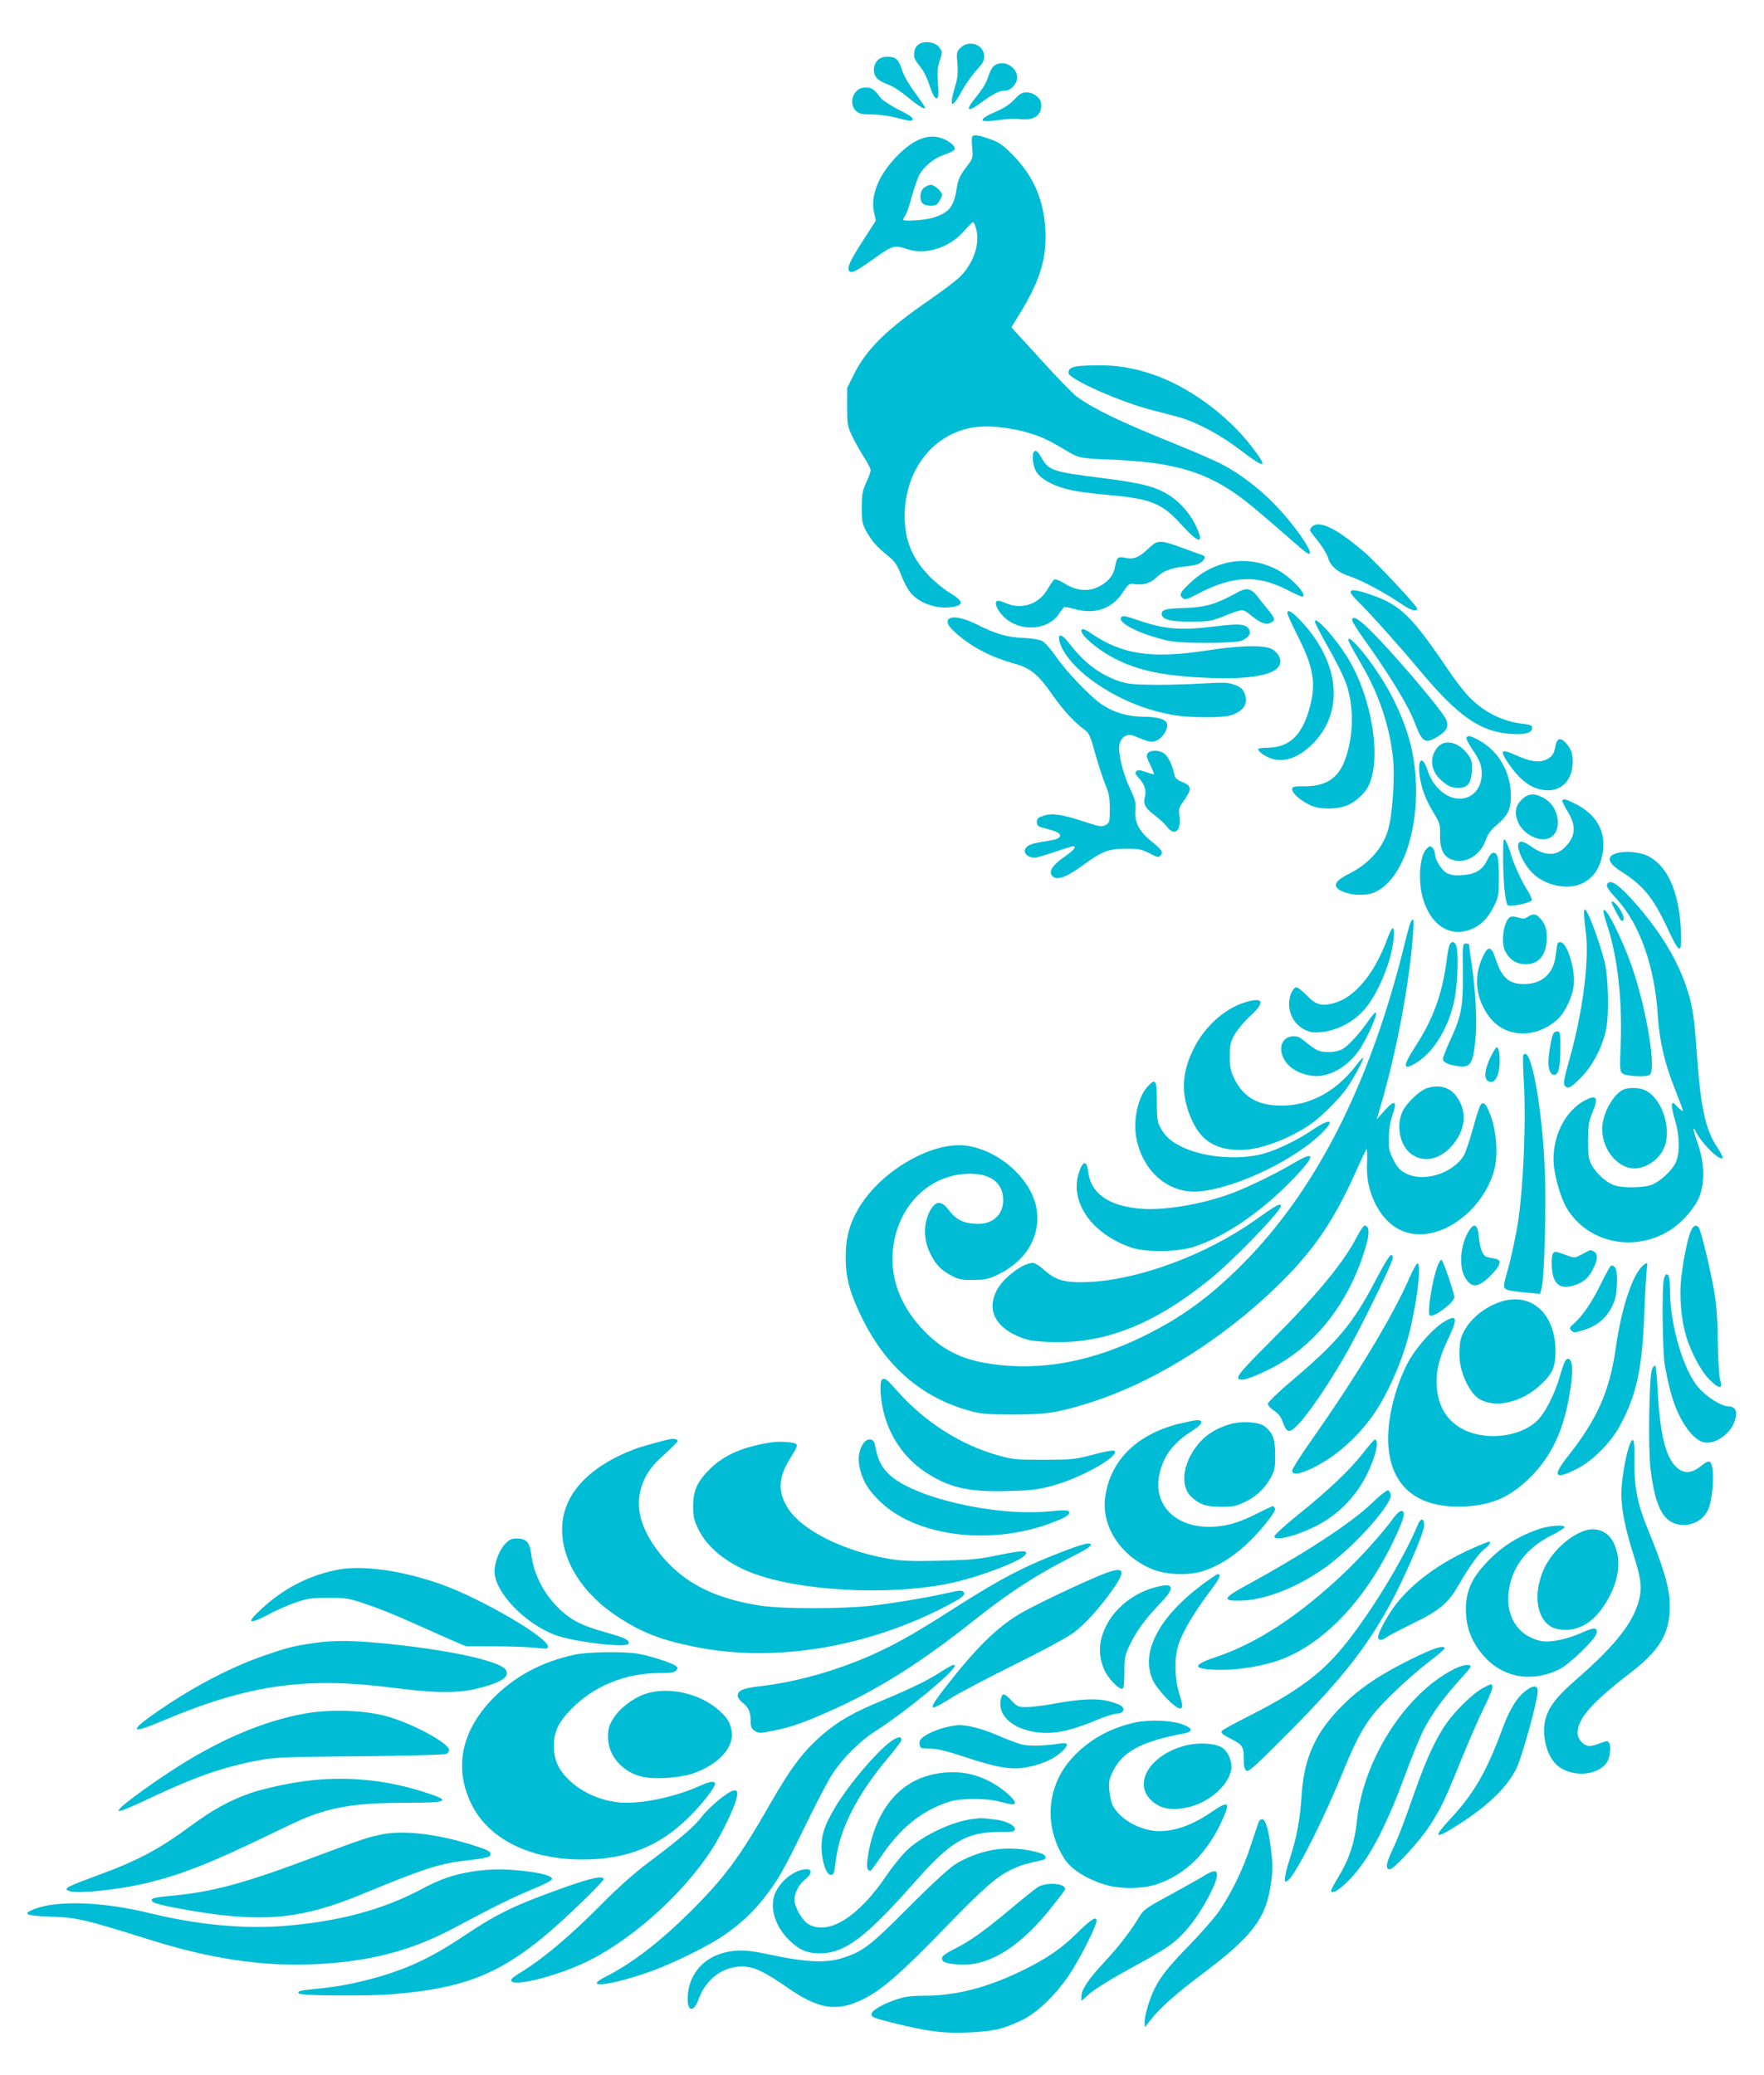 <?xml version="1.0" standalone="no"?>
<!DOCTYPE svg PUBLIC "-//W3C//DTD SVG 20010904//EN"
 "http://www.w3.org/TR/2001/REC-SVG-20010904/DTD/svg10.dtd">
<svg version="1.0" xmlns="http://www.w3.org/2000/svg"
 width="1088pt" height="1280pt" viewBox="0 0 1088 1280"
 preserveAspectRatio="xMidYMid meet">
<g transform="translate(0,1280) scale(0.1,-0.1)"
fill="#00bcd4" stroke="none">
<path d="M5662 12523 c-20 -17 -26 -37 -23 -75 0 -9 16 -35 35 -57 19 -22 44
-71 56 -108 25 -75 37 -96 52 -87 6 4 8 38 3 90 -5 67 -3 96 11 140 17 54 17
56 -3 82 -26 35 -98 43 -131 15z"/>
<path d="M5924 12505 c-24 -24 -25 -30 -19 -98 5 -57 2 -87 -15 -142 -38 -130
-20 -141 42 -27 23 42 64 100 90 128 38 41 48 58 48 86 0 73 -92 106 -146 53z"/>
<path d="M5412 12427 c-30 -32 -29 -87 1 -114 12 -11 44 -28 70 -37 27 -10 76
-42 110 -71 64 -53 105 -80 113 -72 3 2 -25 44 -61 93 -38 51 -72 110 -80 138
-21 68 -39 86 -90 86 -30 0 -47 -6 -63 -23z"/>
<path d="M6132 12395 c-12 -9 -28 -38 -37 -68 -10 -35 -34 -75 -71 -121 -72
-86 -62 -105 23 -42 74 54 115 76 143 76 32 0 58 17 75 49 38 75 -62 155 -133
106z"/>
<path d="M5280 12235 c-31 -33 -32 -87 -2 -118 19 -18 34 -22 105 -23 46 -1
115 -11 156 -23 41 -11 78 -18 83 -15 19 12 3 27 -81 68 -49 25 -98 58 -110
73 -39 53 -54 63 -91 63 -26 0 -43 -7 -60 -25z"/>
<path d="M6256 12186 c-26 -28 -65 -54 -106 -71 -122 -53 -120 -74 5 -56 49 8
109 10 140 6 86 -10 136 28 126 100 -4 33 -48 65 -88 65 -30 0 -43 -8 -77 -44z"/>
<path d="M6003 11963 c-10 -3 -11 -23 -7 -71 6 -65 5 -68 -28 -112 -49 -64
-58 -83 -69 -152 -17 -106 -48 -142 -148 -172 -51 -15 -181 -23 -181 -11 0 3
7 16 15 28 8 12 25 63 38 112 14 50 34 109 45 132 29 56 95 110 160 130 30 10
57 24 60 32 8 20 -40 58 -91 72 -87 23 -176 -18 -281 -131 -100 -109 -146
-228 -126 -327 l12 -54 -76 -118 c-85 -132 -105 -176 -87 -194 15 -15 46 2
166 88 98 70 114 74 189 49 116 -40 263 8 354 113 25 29 49 53 54 53 4 0 12
-19 19 -42 24 -89 -14 -206 -94 -289 -23 -25 -108 -89 -187 -144 -272 -187
-395 -307 -473 -464 l-42 -84 0 -116 c0 -109 2 -120 31 -181 17 -36 50 -94 72
-129 23 -35 42 -72 42 -81 0 -10 -12 -44 -27 -76 -24 -51 -27 -72 -28 -154 0
-84 3 -101 27 -145 32 -59 65 -98 135 -154 42 -34 56 -54 78 -111 14 -38 39
-86 54 -107 53 -73 169 -114 271 -96 66 12 61 36 -20 85 -36 21 -94 69 -130
106 -104 108 -150 220 -150 368 0 277 165 497 408 545 115 22 297 -2 437 -59
28 -11 88 -43 134 -71 96 -58 96 -58 291 -66 357 -14 552 -65 748 -195 75 -49
147 -109 428 -354 136 -118 -9 117 -176 285 -92 93 -209 181 -315 236 -44 23
-174 79 -290 126 -336 136 -493 211 -603 290 -23 17 -124 120 -223 230 l-181
198 51 83 c125 204 166 337 159 510 -9 192 -72 339 -203 472 -53 54 -83 76
-125 91 -68 25 -101 32 -117 26z"/>
<path d="M5699 11642 c-25 -21 -30 -71 -9 -96 13 -16 67 -21 86 -8 13 9 34 46
34 62 0 18 -48 60 -68 60 -11 0 -30 -8 -43 -18z"/>
<path d="M6665 10543 c-55 -5 -75 -16 -75 -44 0 -35 302 -171 495 -223 55 -14
134 -35 175 -46 118 -32 262 -108 394 -209 153 -117 170 -111 67 23 -152 199
-395 375 -618 449 -148 49 -271 62 -438 50z"/>
<path d="M6377 10013 c-14 -14 -6 -89 13 -120 33 -55 122 -99 249 -123 29 -5
126 -17 215 -25 250 -23 315 -50 441 -190 101 -110 133 -112 84 -5 -31 70 -91
142 -151 184 -93 63 -166 83 -427 117 -310 39 -331 46 -377 125 -26 43 -34 50
-47 37z"/>
<path d="M8110 9562 c-15 -5 -30 -21 -30 -33 0 -3 22 -34 50 -68 27 -34 55
-80 61 -102 16 -53 63 -92 142 -117 67 -22 218 -103 319 -173 54 -36 88 -45
88 -21 0 14 -251 282 -320 342 -153 132 -258 191 -310 172z"/>
<path d="M7130 9453 c-8 -3 -33 -23 -55 -44 -52 -49 -85 -61 -136 -50 -45 10
-51 4 -63 -61 -9 -49 -45 -91 -102 -118 -64 -31 -135 -24 -205 19 -29 18 -57
30 -64 27 -7 -2 -26 -29 -43 -59 -54 -95 -163 -131 -261 -86 -29 12 -48 16
-54 10 -16 -16 12 -68 54 -105 97 -83 256 -73 325 20 15 22 31 43 35 47 3 5
32 1 64 -9 126 -36 232 -1 299 100 38 57 40 58 78 53 53 -7 95 7 132 42 41 40
86 57 171 66 39 4 79 12 90 18 34 17 45 44 23 52 -7 2 -62 22 -122 44 -106 40
-134 45 -166 34z"/>
<path d="M7553 9325 c-81 -22 -152 -62 -215 -123 -61 -58 -67 -72 -42 -92 13
-11 27 -7 92 27 213 113 368 120 554 23 43 -22 82 -40 88 -40 44 0 -63 117
-149 164 -103 55 -220 70 -328 41z"/>
<path d="M7630 9145 c-130 -73 -201 -93 -340 -96 -94 -2 -125 -10 -125 -34 0
-36 49 -50 180 -49 107 0 128 3 190 28 138 54 126 54 185 7 59 -47 89 -57 119
-41 29 15 27 23 -21 83 -24 29 -54 67 -68 85 -35 44 -65 48 -120 17z"/>
<path d="M8330 9147 c0 -7 23 -35 51 -62 69 -68 253 -273 378 -423 236 -282
373 -377 561 -389 86 -6 130 7 130 36 0 16 -9 21 -57 26 -128 16 -239 71 -334
168 -27 28 -86 104 -131 171 -219 324 -291 395 -471 457 -89 31 -127 36 -127
16z"/>
<path d="M7940 9018 c0 -7 29 -71 65 -143 95 -188 112 -285 76 -428 -46 -179
-125 -257 -260 -259 -34 0 -61 -4 -61 -9 0 -19 64 -58 104 -64 75 -12 145 16
221 86 208 195 184 507 -59 766 -56 60 -86 78 -86 51z"/>
<path d="M6917 8994 c-33 -33 116 -108 288 -146 89 -19 421 -18 459 2 40 20
54 45 40 68 -21 33 -58 37 -202 19 -218 -27 -315 -20 -482 37 -79 27 -93 30
-103 20z"/>
<path d="M5846 8974 c-7 -19 10 -45 60 -88 97 -83 213 -142 356 -181 93 -26
143 -67 225 -185 68 -99 142 -179 207 -225 23 -17 33 -39 60 -140 19 -66 46
-151 62 -190 24 -58 29 -84 29 -155 0 -80 -1 -85 -26 -99 -24 -13 -34 -11
-135 22 -135 44 -196 53 -249 35 -32 -11 -40 -18 -40 -38 0 -18 7 -27 25 -32
14 -4 45 -13 70 -20 59 -17 66 -43 13 -57 -21 -5 -60 -12 -88 -16 -27 -4 -60
-13 -72 -21 -44 -28 -19 -74 39 -74 13 0 68 16 123 35 55 19 106 35 113 35 26
0 5 -25 -54 -66 -68 -47 -95 -85 -78 -111 25 -40 85 -20 205 68 106 78 149 94
254 94 79 0 96 -4 144 -28 46 -25 56 -27 68 -15 20 20 9 37 -57 90 -75 60
-104 119 -97 191 4 45 0 62 -33 132 -44 93 -75 220 -66 270 10 50 47 73 90 56
101 -42 109 -43 143 -27 36 17 66 66 61 99 -4 30 -55 46 -150 46 -94 1 -176
26 -250 74 -73 49 -220 202 -287 300 -30 43 -67 85 -83 93 -18 9 -65 17 -116
19 -99 3 -173 25 -293 86 -86 43 -161 53 -173 23z"/>
<path d="M8340 8974 c0 -8 33 -61 73 -117 154 -214 276 -415 313 -515 47 -124
65 -134 147 -82 54 34 66 64 43 108 -37 71 -368 456 -487 566 -61 56 -89 69
-89 40z"/>
<path d="M8110 8966 c0 -8 38 -82 84 -163 47 -81 97 -183 111 -226 46 -139 44
-310 -6 -455 -41 -120 -117 -172 -251 -172 -70 0 -78 -2 -78 -19 0 -30 78 -90
139 -108 61 -17 148 -13 204 11 46 19 105 72 126 115 84 166 25 543 -124 789
-72 120 -205 268 -205 228z"/>
<path d="M6670 8908 c1 -29 90 -106 181 -157 144 -80 295 -116 554 -130 349
-20 528 26 486 126 -6 16 -26 38 -44 48 -47 28 -198 25 -422 -10 -324 -49
-505 -21 -692 106 -45 31 -63 36 -63 17z"/>
<path d="M6534 8848 c16 -78 111 -187 241 -273 145 -96 298 -157 465 -186 103
-17 304 -18 355 0 78 26 106 74 81 135 -11 26 -25 38 -60 51 -42 16 -64 17
-199 9 -84 -5 -219 -9 -302 -8 -127 1 -160 5 -215 23 -117 41 -212 112 -300
226 -49 64 -76 73 -66 23z"/>
<path d="M8326 8828 c9 -18 41 -75 71 -126 106 -180 172 -375 194 -570 14
-126 -2 -360 -31 -456 -35 -112 -120 -206 -240 -266 -94 -47 -105 -80 -37
-110 50 -23 143 -26 191 -6 154 64 260 321 260 626 -1 203 -41 368 -139 565
-55 111 -145 245 -221 329 -49 55 -72 61 -48 14z"/>
<path d="M9045 8250 c-4 -6 15 -42 41 -80 36 -53 48 -81 52 -118 16 -176 -157
-242 -276 -106 -23 25 -46 67 -56 99 -30 94 -61 82 -51 -20 9 -79 35 -153 87
-238 39 -65 41 -73 40 -138 -3 -108 36 -159 123 -159 67 0 135 56 160 131 12
35 30 59 66 90 74 62 92 104 87 203 -8 141 -85 263 -206 325 -46 24 -58 26
-67 11z"/>
<path d="M9595 8203 c-10 -55 -23 -73 -62 -90 -46 -19 -98 -10 -186 30 -92 41
-100 29 -38 -60 59 -83 114 -130 178 -149 120 -36 213 36 213 166 0 54 -10 81
-43 118 -31 34 -54 29 -62 -15z"/>
<path d="M8866 8190 c-50 -60 -43 -140 17 -197 42 -40 69 -53 110 -53 58 0 80
27 85 101 3 55 0 69 -20 99 -56 82 -145 105 -192 50z"/>
<path d="M7079 8154 c-10 -13 -8 -24 15 -71 15 -30 25 -57 24 -59 -2 -2 -25 5
-51 14 -36 13 -49 14 -59 4 -9 -9 -6 -18 14 -39 37 -39 50 -78 40 -117 -13
-45 0 -69 60 -115 29 -22 64 -54 76 -71 46 -61 88 -26 77 63 -6 46 -3 56 19
87 59 81 59 103 -4 127 -29 12 -42 23 -46 42 -12 59 -37 112 -61 131 -31 24
-85 26 -104 4z"/>
<path d="M9384 7866 c-38 -38 -45 -82 -20 -139 27 -64 111 -114 173 -102 101
19 93 189 -11 250 -61 35 -100 33 -142 -9z"/>
<path d="M9636 7862 c-2 -4 11 -31 29 -61 59 -93 55 -160 -14 -228 -56 -56
-126 -53 -211 8 -73 53 -98 25 -57 -65 51 -111 138 -173 259 -184 110 -10 201
52 232 159 46 152 -10 276 -156 350 -60 30 -74 34 -82 21z"/>
<path d="M9271 7505 c0 -138 13 -273 28 -288 13 -13 142 13 148 30 3 7 -9 34
-26 61 -39 61 -85 162 -105 233 -9 31 -23 64 -31 75 -13 17 -14 4 -14 -111z"/>
<path d="M8797 7563 c-43 -49 -52 -206 -18 -314 51 -163 171 -234 299 -179 61
26 105 73 141 150 23 48 26 68 26 160 0 58 -3 117 -8 133 -11 41 -40 35 -62
-14 -29 -63 -74 -92 -153 -97 -50 -4 -74 0 -99 13 -33 18 -73 84 -73 121 0 19
-17 44 -30 44 -4 0 -14 -8 -23 -17z"/>
<path d="M9987 7541 c-83 -17 -78 -60 13 -117 139 -89 198 -162 291 -363 70
-151 84 -149 76 7 -12 237 -85 396 -207 454 -44 21 -123 29 -173 19z"/>
<path d="M9917 7353 c-15 -15 -4 -35 56 -100 141 -154 234 -419 252 -718 9
-150 44 -302 105 -451 27 -69 50 -130 50 -135 0 -6 -14 4 -32 22 -28 30 -32
32 -36 15 -2 -10 6 -53 19 -95 31 -102 31 -210 2 -267 -26 -49 -89 -107 -140
-130 -48 -21 -183 -24 -237 -5 -49 17 -111 73 -139 125 -19 35 -22 57 -22 151
1 97 4 118 28 177 37 88 25 108 -45 72 -127 -66 -207 -229 -195 -396 7 -81 44
-209 79 -268 130 -218 419 -279 642 -136 73 47 150 136 177 204 35 89 32 210
-9 326 -32 91 -36 122 -9 69 38 -72 147 -178 161 -155 3 5 -11 33 -31 63 -75
111 -104 246 -128 591 -16 227 -28 299 -70 418 -61 169 -157 325 -310 500 -93
106 -146 145 -168 123z"/>
<path d="M9940 7235 c0 -12 55 -115 61 -115 20 0 18 25 -5 64 -21 36 -56 68
-56 51z"/>
<path d="M9770 7165 c0 -13 5 -70 12 -125 20 -177 -22 -493 -103 -778 -32
-113 -38 -147 -28 -158 19 -24 35 -16 98 47 73 73 134 189 157 299 20 94 14
334 -11 425 -40 148 -104 315 -120 315 -3 0 -5 -11 -5 -25z"/>
<path d="M9890 7178 c0 -10 11 -50 24 -90 62 -186 93 -456 82 -729 -6 -147 -5
-168 10 -180 22 -18 149 -25 169 -9 41 34 -16 387 -104 651 -62 184 -180 417
-181 357z"/>
<path d="M9422 7144 c-18 -12 -29 -13 -56 -4 -18 6 -40 8 -48 5 -42 -16 -64
-155 -34 -213 26 -49 62 -75 113 -79 89 -8 143 53 143 162 0 59 -9 85 -43 123
-24 26 -44 28 -75 6z"/>
<path d="M8701 7112 c-5 -10 -19 -59 -31 -108 -212 -875 -546 -1540 -1010
-2005 -198 -198 -370 -324 -601 -438 -298 -148 -589 -209 -872 -183 -218 20
-352 77 -477 202 -163 163 -231 355 -197 554 44 252 236 426 471 426 123 0
195 -52 203 -147 8 -96 -56 -164 -156 -162 -88 1 -134 24 -185 92 -31 41 -63
48 -88 20 -58 -67 -70 -189 -26 -283 34 -74 66 -110 130 -145 47 -26 63 -30
138 -30 72 0 94 5 145 28 176 82 268 226 251 392 -19 184 -216 372 -427 407
-211 34 -533 -150 -672 -383 -58 -98 -81 -185 -81 -304 0 -126 25 -220 99
-371 147 -302 370 -495 665 -576 75 -20 108 -23 270 -23 195 0 260 9 434 61
419 125 871 407 1231 768 198 199 317 377 450 674 31 70 60 130 63 134 4 4 5
-30 4 -76 -5 -100 9 -172 47 -253 70 -147 188 -215 331 -192 184 29 367 212
410 410 19 84 9 219 -23 308 -27 78 -44 98 -64 78 -6 -7 -28 -73 -48 -147 -20
-74 -46 -149 -56 -167 -70 -113 -250 -168 -360 -110 -34 18 -51 36 -74 82 -27
52 -30 68 -29 139 1 54 9 101 23 140 31 87 13 96 -49 26 l-49 -55 25 85 c98
334 177 753 199 1058 7 92 4 108 -14 74z"/>
<path d="M8584 7069 c-6 -8 -19 -36 -29 -64 -76 -208 -196 -354 -322 -391 -80
-23 -118 -13 -174 47 -26 27 -54 49 -63 49 -10 0 -23 -15 -32 -35 -34 -83 -1
-181 77 -223 38 -20 53 -23 109 -18 92 8 193 59 259 132 65 70 133 209 167
337 25 98 30 195 8 166z"/>
<path d="M8941 6973 c-5 -10 -14 -58 -20 -108 -26 -197 -83 -353 -189 -516
-84 -130 -82 -158 9 -101 105 67 195 217 229 382 22 104 27 308 10 341 -13 24
-26 24 -39 2z"/>
<path d="M9606 6978 c-2 -7 -7 -37 -10 -66 -12 -116 -83 -182 -196 -182 -93 0
-137 39 -175 154 -27 83 -47 86 -82 9 -56 -122 -40 -257 44 -367 97 -127 281
-135 416 -17 50 44 97 144 104 218 9 94 -40 254 -80 261 -9 2 -19 -2 -21 -10z"/>
<path d="M9023 6798 c2 -208 -10 -269 -84 -427 -21 -46 -39 -92 -39 -103 0
-21 32 -36 97 -45 73 -10 89 16 104 174 10 111 1 281 -26 471 -8 56 -15 105
-15 107 0 3 -9 5 -20 5 -19 0 -19 -7 -17 -182z"/>
<path d="M7675 6616 c-126 -40 -247 -151 -314 -287 -67 -136 -76 -253 -31
-385 59 -170 153 -239 325 -237 117 1 290 65 425 156 66 45 176 154 225 222
43 61 109 184 103 191 -3 2 -21 -19 -42 -46 -124 -162 -286 -250 -462 -250
-146 0 -237 53 -293 170 -21 45 -26 69 -26 135 0 70 4 87 30 134 16 29 61 82
99 117 93 85 78 117 -39 80z"/>
<path d="M8449 6516 c-60 -88 -133 -168 -169 -187 -42 -23 -120 -25 -159 -5
-15 8 -47 31 -71 51 -34 29 -50 35 -78 33 -82 -7 -95 -108 -23 -180 45 -45
133 -73 198 -64 88 12 181 75 241 166 43 64 106 205 99 223 -2 7 -19 -10 -38
-37z"/>
<path d="M9583 6428 c-12 -15 -33 -129 -33 -182 0 -44 15 -76 35 -76 27 0 38
44 39 155 1 93 -1 110 -15 113 -9 1 -20 -3 -26 -10z"/>
<path d="M9195 6283 c-36 -75 -44 -132 -20 -149 40 -30 75 27 75 122 0 54 -7
84 -19 84 -4 0 -20 -26 -36 -57z"/>
<path d="M9395 6291 c-3 -5 -1 -91 5 -190 12 -226 -4 -608 -35 -826 -13 -90
-48 -252 -71 -328 -17 -57 -21 -84 -13 -93 11 -13 41 -19 151 -29 l67 -6 10
38 c16 61 28 490 20 708 -16 408 -88 799 -134 726z"/>
<path d="M7080 6100 c-61 -65 -93 -209 -71 -322 38 -194 183 -328 356 -328
202 0 587 173 773 347 102 96 77 114 -45 32 -90 -61 -216 -122 -299 -145 -150
-41 -359 -25 -494 37 -75 35 -113 68 -143 124 -19 35 -22 56 -22 159 0 135 -7
147 -55 96z"/>
<path d="M8804 6089 c-45 -13 -128 -91 -153 -144 -39 -82 -20 -196 40 -252 74
-68 182 -53 262 37 87 96 99 216 29 309 -40 54 -103 72 -178 50z"/>
<path d="M10015 6080 c-55 -23 -116 -120 -130 -207 -20 -124 62 -257 171 -278
80 -14 178 46 210 131 47 123 -22 313 -129 353 -33 13 -93 13 -122 1z"/>
<path d="M7985 5629 c-109 -65 -273 -145 -373 -184 -183 -71 -426 -113 -574
-101 -201 17 -310 93 -327 231 -8 67 -30 67 -54 0 -65 -185 73 -386 323 -471
85 -29 280 -27 379 4 211 66 464 247 669 476 84 95 69 111 -43 45z"/>
<path d="M7740 5273 c-303 -214 -716 -367 -1026 -381 -143 -6 -202 10 -272 73
-27 25 -60 45 -71 45 -63 0 -186 -94 -225 -172 -61 -122 -5 -228 153 -289 43
-17 85 -23 177 -27 334 -13 638 106 984 385 142 114 440 422 440 454 0 21 -31
4 -160 -88z"/>
<path d="M8366 5165 c-81 -155 -249 -359 -529 -638 -206 -206 -230 -237 -175
-237 41 1 187 67 276 127 233 154 406 406 491 711 19 69 15 112 -12 112 -7 0
-30 -34 -51 -75z"/>
<path d="M9060 5208 c-53 -85 -64 -221 -23 -289 39 -68 83 -63 161 17 58 59
66 91 27 99 -14 3 -36 7 -49 10 -30 6 -47 47 -55 128 -7 75 -29 87 -61 35z"/>
<path d="M10427 5202 c-21 -53 -44 -169 -58 -288 -12 -115 0 -257 33 -363 27
-90 90 -208 135 -254 65 -67 92 -70 72 -6 -6 19 -12 124 -14 234 -2 150 -8
230 -24 320 -26 146 -80 365 -93 383 -18 22 -35 13 -51 -26z"/>
<path d="M9759 5064 c-45 -24 -47 -25 -90 -9 -74 27 -81 28 -90 14 -14 -22
-10 -116 5 -154 21 -48 54 -62 113 -47 64 18 100 46 128 103 30 58 32 95 6
109 -23 12 -16 14 -72 -16z"/>
<path d="M8554 5027 c-12 -17 -44 -76 -72 -129 -138 -263 -232 -375 -509 -610
-91 -77 -153 -137 -153 -147 0 -10 17 -29 37 -42 26 -16 43 -38 54 -69 27 -74
42 -74 106 -5 68 74 196 266 294 440 97 174 279 548 279 574 0 30 -12 26 -36
-12z"/>
<path d="M8867 4992 c-33 -82 -66 -295 -48 -306 24 -15 151 80 151 113 0 26
-71 231 -80 231 -4 0 -15 -17 -23 -38z"/>
<path d="M8691 4913 c-103 -236 -333 -616 -620 -1022 -55 -79 -101 -152 -101
-162 0 -29 43 -24 126 16 133 64 266 178 365 315 86 117 177 318 224 490 51
190 84 448 59 457 -6 2 -30 -40 -53 -94z"/>
<path d="M10138 4998 c-67 -54 -136 -258 -173 -517 -38 -265 -115 -438 -301
-672 -90 -116 -74 -137 57 -72 103 51 219 168 277 281 97 185 130 341 143 667
5 127 12 251 15 278 7 51 6 53 -18 35z"/>
<path d="M9935 4992 c-5 -4 -32 -52 -59 -107 -53 -111 -117 -205 -167 -248
-29 -25 -31 -30 -17 -44 14 -14 21 -14 70 1 95 27 161 88 194 178 22 58 24
192 4 212 -8 9 -19 12 -25 8z"/>
<path d="M10263 4913 c-14 -48 -9 -451 5 -533 26 -146 52 -236 92 -316 42 -85
99 -148 146 -160 65 -17 160 44 190 122 24 64 12 98 -36 99 -45 2 -133 57
-184 116 -94 108 -176 389 -176 603 0 67 -6 96 -21 96 -5 0 -12 -12 -16 -27z"/>
<path d="M9255 4770 c-120 -40 -219 -134 -246 -233 -6 -23 -9 -75 -7 -115 6
-95 61 -210 117 -248 97 -64 264 -27 383 84 75 70 92 110 92 212 -2 230 -152
362 -339 300z"/>
<path d="M8899 4642 c-68 -44 -172 -163 -217 -250 -81 -155 -129 -359 -119
-506 16 -247 168 -380 432 -379 191 1 315 52 445 182 134 134 209 299 245 538
17 109 15 176 -6 189 -18 11 -32 -13 -56 -98 -34 -120 -94 -237 -146 -285
-105 -97 -312 -121 -450 -51 -99 50 -156 139 -165 260 -7 96 12 178 69 297 64
136 57 159 -32 103z"/>
<path d="M10189 4353 c-17 -43 -24 -479 -10 -603 24 -209 65 -310 140 -343 78
-34 174 -2 213 74 37 72 46 290 12 303 -7 3 -26 -5 -41 -18 -69 -57 -116 -61
-166 -13 -65 61 -100 210 -113 475 -4 78 -11 145 -15 148 -5 3 -14 -7 -20 -23z"/>
<path d="M5443 4293 c-18 -7 -16 -99 3 -186 35 -160 128 -298 258 -385 147
-98 269 -127 516 -119 136 3 183 9 265 31 174 45 422 183 389 216 -6 6 -51 -1
-129 -22 -113 -30 -130 -32 -305 -32 -172 -1 -192 1 -284 27 -231 64 -454 207
-622 397 -63 71 -73 80 -91 73z"/>
<path d="M7264 4016 c-260 -68 -420 -231 -448 -456 -22 -180 101 -363 295
-441 82 -33 218 -38 305 -11 91 28 181 83 267 162 90 83 188 205 181 225 -4 8
-9 15 -13 15 -3 0 -51 -22 -106 -50 -61 -31 -129 -57 -175 -66 -276 -58 -474
98 -416 326 28 109 86 182 203 257 59 37 69 63 26 63 -16 -1 -69 -12 -119 -24z"/>
<path d="M7589 4016 c-76 -22 -138 -57 -184 -107 -106 -114 -133 -270 -58
-341 53 -49 91 -62 183 -62 71 -1 94 4 141 26 73 33 128 84 165 150 26 48 29
62 29 143 0 99 -15 139 -68 179 -34 25 -140 32 -208 12z"/>
<path d="M4135 3923 c-49 -9 -184 -47 -230 -65 -282 -110 -436 -282 -438 -488
-1 -201 126 -401 346 -545 143 -93 259 -139 457 -180 478 -101 1037 -17 1531
230 133 67 160 88 141 107 -9 9 -30 8 -84 -5 -127 -29 -338 -65 -478 -81 -179
-21 -549 -21 -685 -1 -321 48 -528 168 -671 386 -93 143 -108 275 -46 402 26
51 52 84 118 144 46 42 84 80 84 84 0 10 -22 16 -45 12z"/>
<path d="M5324 3895 c-29 -44 -35 -97 -19 -160 21 -80 56 -134 131 -204 229
-214 692 -266 1064 -119 82 32 103 47 92 65 -5 8 -36 9 -125 0 -339 -31 -842
87 -988 233 -45 45 -65 87 -84 183 -7 36 -48 38 -71 2z"/>
<path d="M8407 3837 c-82 -105 -210 -227 -398 -378 -82 -66 -149 -127 -149
-136 0 -30 125 -1 249 60 138 67 253 183 322 322 55 113 78 215 49 215 -5 0
-37 -37 -73 -83z"/>
<path d="M10046 3873 c-23 -70 -46 -216 -46 -288 0 -94 25 -219 75 -375 53
-165 57 -221 21 -321 -44 -124 -156 -259 -369 -444 -122 -106 -171 -168 -193
-243 -27 -91 0 -217 59 -280 75 -81 238 -84 309 -5 34 37 40 143 8 143 -6 0
-27 -7 -47 -15 -19 -8 -46 -15 -60 -15 -34 0 -73 42 -73 80 0 89 88 189 332
376 186 144 245 254 236 438 -5 98 -46 230 -142 462 -57 140 -78 250 -75 408
3 133 -9 158 -35 79z"/>
<path d="M4765 3904 c-174 -25 -297 -77 -383 -162 -81 -79 -107 -137 -107
-232 0 -63 5 -85 31 -140 53 -112 173 -211 329 -271 286 -112 834 -143 1210
-68 177 35 455 139 480 180 18 27 -18 27 -160 -2 -130 -27 -178 -31 -361 -36
-164 -4 -232 -2 -310 10 -291 47 -557 180 -640 323 -59 100 -52 186 23 304 33
52 43 74 35 82 -12 12 -98 19 -147 12z"/>
<path d="M8457 3524 c-128 -122 -411 -307 -790 -514 -124 -68 -127 -86 -14
-83 150 3 346 80 522 205 169 120 410 387 403 447 -2 14 -10 27 -18 28 -8 1
-55 -36 -103 -83z"/>
<path d="M8595 3437 c-57 -81 -202 -243 -305 -340 -277 -263 -539 -435 -796
-520 -152 -51 -137 -77 45 -77 112 0 255 25 355 61 264 96 517 358 691 714 72
146 89 205 59 205 -11 0 -32 -19 -49 -43z"/>
<path d="M8744 3393 c-89 -214 -298 -556 -463 -755 -140 -169 -287 -276 -586
-427 -82 -42 -153 -80 -157 -86 -11 -14 -1 -23 62 -55 65 -33 72 -46 71 -125
0 -36 5 -57 15 -66 13 -11 43 15 200 172 374 372 531 567 689 855 85 156 208
439 209 483 1 48 -21 51 -40 4z"/>
<path d="M9500 3371 c-137 -46 -237 -109 -332 -210 -85 -90 -120 -162 -126
-262 -7 -125 32 -232 121 -326 118 -125 293 -151 458 -68 58 29 212 178 224
215 13 42 -10 45 -84 11 -92 -42 -201 -65 -257 -53 -148 32 -226 163 -195 329
26 140 114 249 263 324 43 21 78 44 78 49 0 16 -90 10 -150 -9z"/>
<path d="M9767 3356 c-93 -34 -190 -125 -238 -221 -85 -172 -48 -356 75 -383
103 -22 200 21 273 121 105 143 133 299 74 414 -35 69 -109 97 -184 69z"/>
<path d="M3114 3275 c-34 -36 -64 -115 -64 -166 0 -129 184 -322 374 -394 111
-42 435 -81 451 -55 13 21 -17 37 -135 70 -147 41 -210 72 -282 138 -103 96
-167 219 -183 355 -8 63 -32 87 -86 87 -35 0 -47 -6 -75 -35z"/>
<path d="M9120 3266 c-211 -88 -381 -206 -496 -344 -52 -61 -124 -189 -124
-219 0 -23 20 -24 49 -4 16 12 90 50 165 87 160 77 219 126 277 228 68 118
128 203 165 231 31 24 44 46 27 45 -5 -1 -33 -11 -63 -24z"/>
<path d="M6585 3241 c-272 -103 -410 -175 -745 -390 -287 -184 -455 -268 -696
-349 -147 -49 -313 -87 -454 -103 -107 -12 -140 -26 -140 -60 0 -10 12 -27 27
-39 39 -31 52 -58 53 -112 0 -40 4 -50 25 -64 24 -16 32 -16 108 -1 111 22
187 48 347 119 302 133 567 300 905 569 219 174 391 284 640 409 72 37 94 60
53 59 -12 0 -68 -17 -123 -38z"/>
<path d="M2070 3115 c-174 -37 -325 -116 -459 -241 -96 -88 -79 -98 50 -30 46
25 120 57 164 72 70 24 95 28 200 28 115 0 126 -2 242 -42 67 -22 193 -73 280
-113 87 -39 196 -87 243 -108 l85 -36 175 0 c96 0 210 -4 253 -9 67 -8 77 -7
77 7 0 56 -407 294 -655 383 -248 89 -500 123 -655 89z"/>
<path d="M6745 3066 c-168 -73 -384 -178 -458 -222 -140 -84 -271 -213 -457
-453 -112 -144 -106 -155 36 -65 49 31 224 123 389 205 176 87 328 169 367
198 72 54 167 160 248 276 87 127 58 141 -125 61z"/>
<path d="M7422 3031 c-275 -204 -391 -425 -311 -596 27 -59 142 -178 167 -173
20 4 19 11 -8 103 -27 93 -27 215 0 295 25 75 98 198 189 319 64 85 76 111 51
111 -4 0 -44 -27 -88 -59z"/>
<path d="M7098 3001 c-109 -35 -208 -113 -262 -205 -59 -102 -68 -197 -25
-296 22 -52 92 -124 112 -117 8 2 12 36 12 103 0 94 2 103 38 177 41 83 93
154 194 259 91 96 68 122 -69 79z"/>
<path d="M1935 2665 c-120 -17 -159 -27 -300 -75 -207 -72 -420 -182 -641
-331 -201 -137 -200 -162 3 -76 524 223 880 275 1413 208 323 -41 450 -38 613
16 87 29 117 57 98 91 -29 54 -335 122 -723 162 -222 22 -332 24 -463 5z"/>
<path d="M8704 2566 c-193 -95 -319 -180 -424 -286 -164 -163 -235 -318 -251
-543 -11 -165 -29 -264 -75 -406 -39 -124 -39 -165 1 -119 61 71 222 395 334
673 63 156 116 257 175 333 60 79 227 237 346 329 55 42 100 80 100 85 0 24
-73 0 -206 -66z"/>
<path d="M3546 2594 c-208 -45 -378 -137 -512 -277 -190 -199 -234 -424 -127
-644 105 -216 359 -343 685 -343 273 0 476 81 658 262 78 76 160 182 160 204
0 21 -31 17 -101 -15 -131 -59 -316 -101 -444 -101 -131 0 -267 54 -357 142
-65 63 -92 125 -92 208 0 85 26 143 101 221 140 147 335 228 549 229 72 0 94
3 105 16 11 14 10 18 -5 30 -26 18 -158 61 -230 73 -85 15 -308 12 -390 -5z"/>
<path d="M5818 2497 c-85 -57 -196 -111 -376 -186 -181 -75 -269 -125 -369
-211 -114 -97 -194 -202 -323 -427 -189 -331 -279 -452 -492 -665 -187 -185
-359 -318 -515 -397 -164 -82 20 -61 282 33 124 45 337 149 430 212 104 69
188 147 259 238 87 113 118 167 255 449 66 136 141 279 168 319 64 96 165 197
255 255 203 130 507 382 497 411 -3 8 -27 -3 -71 -31z"/>
<path d="M8963 2502 c-299 -155 -555 -559 -594 -935 -13 -129 -47 -234 -109
-336 -27 -45 -50 -87 -50 -92 0 -32 71 16 140 96 108 124 206 316 320 625 39
107 90 231 113 275 49 95 136 213 223 306 35 38 64 73 64 79 0 19 -54 10 -107
-18z"/>
<path d="M9140 2384 c-57 -32 -159 -131 -215 -209 -65 -90 -126 -221 -193
-410 -84 -239 -108 -299 -149 -387 -35 -75 -38 -108 -10 -108 24 0 184 175
241 262 73 112 94 156 196 407 48 119 113 267 144 330 51 102 62 141 39 141
-4 0 -28 -12 -53 -26z"/>
<path d="M9420 2378 c-60 -41 -107 -115 -156 -248 -95 -258 -174 -394 -319
-550 -104 -111 -98 -127 23 -52 199 123 326 244 384 362 36 73 129 410 132
475 1 38 -20 43 -64 13z"/>
<path d="M3988 2354 c-77 -23 -168 -92 -205 -154 -28 -45 -33 -64 -33 -115 0
-116 91 -219 218 -246 76 -16 224 -5 304 21 162 55 263 168 239 270 -11 51
-24 71 -74 118 -114 104 -307 150 -449 106z"/>
<path d="M6174 2324 c-38 -150 181 -255 411 -196 44 11 123 38 176 61 53 23
111 41 128 41 36 0 52 24 30 45 -8 8 -43 22 -79 31 -77 20 -176 15 -345 -16
-60 -11 -134 -20 -164 -20 -50 0 -57 3 -92 40 -45 47 -56 49 -65 14z"/>
<path d="M1879 2230 c-262 -47 -544 -169 -836 -362 -130 -85 -282 -197 -303
-223 -14 -17 -13 -18 10 -13 14 3 102 42 195 86 261 123 438 184 650 224 99
18 161 21 625 25 289 3 523 9 533 14 9 6 17 16 17 24 0 43 -236 170 -395 211
-138 36 -343 42 -496 14z"/>
<path d="M7000 2175 c-153 -34 -281 -105 -381 -212 -163 -172 -185 -424 -54
-628 39 -62 127 -120 240 -157 97 -32 242 -31 335 1 175 61 309 194 400 397
51 113 39 120 -78 40 -131 -89 -265 -127 -370 -105 -102 21 -192 81 -229 153
-9 17 -18 58 -21 93 -4 54 -1 70 22 117 60 122 178 185 436 233 60 11 59 32
-5 56 -67 26 -209 31 -295 12z"/>
<path d="M5819 2142 c-37 -10 -85 -30 -108 -45 -35 -23 -42 -33 -39 -55 3 -26
5 -27 63 -28 44 0 102 -14 217 -52 192 -64 282 -79 370 -65 90 16 168 47 216
89 54 46 56 68 5 60 -93 -15 -195 -18 -240 -7 -26 7 -92 32 -148 56 -95 41
-188 66 -244 64 -14 0 -56 -8 -92 -17z"/>
<path d="M5509 2068 c-83 -50 -274 -273 -361 -421 -63 -108 -81 -161 -81 -242
1 -86 29 -170 58 -170 17 0 21 12 31 95 24 192 134 406 328 635 41 50 76 95
76 102 0 22 -16 22 -51 1z"/>
<path d="M7324 2036 c-226 -52 -343 -236 -219 -345 56 -49 119 -60 217 -40
132 28 253 132 272 234 9 48 -22 118 -63 139 -43 23 -136 28 -207 12z"/>
<path d="M5754 1855 c-209 -45 -352 -221 -398 -488 -14 -77 -10 -107 13 -107
3 0 29 35 58 78 122 183 253 291 423 347 72 24 231 25 316 2 34 -9 69 -17 78
-17 31 0 15 30 -41 76 -133 109 -283 145 -449 109z"/>
<path d="M1925 1819 c-122 -13 -290 -48 -385 -81 -125 -44 -228 -101 -364
-201 -191 -141 -326 -213 -551 -296 -221 -82 -237 -90 -199 -105 49 -19 306 7
479 49 211 51 392 122 740 290 226 110 268 127 368 156 128 35 260 49 489 49
270 0 288 11 108 68 -223 71 -454 95 -685 71z"/>
<path d="M4444 1706 c-39 -30 -90 -79 -114 -110 -48 -63 -129 -133 -330 -284
-88 -66 -187 -154 -284 -252 -191 -194 -364 -340 -496 -421 -30 -18 -58 -38
-62 -43 -45 -66 264 6 472 109 299 150 626 454 792 739 23 39 62 115 86 170
68 154 49 181 -64 92z"/>
<path d="M6000 1580 c-124 -15 -301 -98 -398 -185 -33 -30 -93 -103 -133 -162
-172 -255 -355 -371 -479 -304 -40 21 -90 106 -90 153 0 43 28 95 67 126 40
33 44 62 8 62 -65 0 -149 -60 -188 -135 -46 -87 -12 -213 82 -304 66 -64 120
-84 208 -79 145 8 274 109 575 450 213 241 311 298 515 298 83 0 93 2 93 18 0
22 -54 50 -113 57 -82 11 -93 12 -147 5z"/>
<path d="M7762 1558 c-5 -13 -26 -77 -48 -143 -43 -135 -114 -283 -189 -395
-27 -41 -111 -138 -186 -215 -134 -138 -177 -192 -217 -270 -31 -62 -62 -164
-62 -204 l1 -36 31 40 c63 80 156 163 318 285 309 231 397 344 427 551 13 86
14 121 4 204 -15 133 -33 199 -54 203 -10 2 -20 -6 -25 -20z"/>
<path d="M2363 1486 c-89 -17 -126 -29 -398 -131 -459 -173 -648 -224 -909
-249 -96 -9 -121 -14 -121 -26 0 -18 51 -32 240 -65 445 -76 685 -53 1055 100
369 153 474 188 623 206 159 19 172 23 172 44 0 15 -19 25 -101 51 -213 69
-426 96 -561 70z"/>
<path d="M6128 1390 c-81 -14 -174 -49 -240 -92 -38 -25 -149 -127 -283 -262
-228 -229 -280 -271 -394 -309 -113 -39 -235 -33 -491 22 -120 26 -191 26
-272 1 -112 -35 -188 -123 -204 -238 -15 -115 29 -142 66 -41 44 121 148 199
265 199 74 0 134 -28 289 -135 188 -130 300 -146 461 -66 114 56 234 161 509
445 240 248 318 315 417 360 48 22 79 31 172 51 37 7 34 31 -5 44 -87 28 -201
36 -290 21z"/>
<path d="M2909 1255 c-112 -18 -193 -46 -304 -105 -247 -132 -522 -205 -869
-231 -244 -18 -526 10 -817 81 -288 70 -569 80 -711 23 -74 -30 -49 -40 110
-46 158 -5 197 -14 622 -147 356 -111 668 -158 975 -147 343 13 604 78 865
214 69 36 180 95 248 130 68 36 180 88 250 117 79 32 127 57 127 66 0 19 -64
37 -180 50 -120 13 -208 12 -316 -5z"/>
<path d="M7429 1231 c-26 -16 -120 -69 -210 -118 -158 -86 -164 -90 -198 -146
-55 -89 -120 -173 -210 -270 -97 -104 -141 -170 -141 -210 l0 -29 52 46 c28
24 115 79 192 122 248 136 297 166 356 220 70 65 146 174 200 285 60 123 46
155 -41 100z"/>
<path d="M3490 1161 c-305 -108 -421 -163 -622 -298 -217 -145 -367 -214 -592
-273 -121 -31 -204 -46 -339 -59 -88 -9 -107 -14 -93 -28 13 -13 422 -16 574
-4 427 34 651 119 940 358 120 99 373 344 366 354 -12 19 -75 6 -234 -50z"/>
<path d="M6402 1160 c-18 -11 -93 -71 -165 -132 -164 -137 -250 -199 -349
-249 -56 -28 -78 -45 -78 -58 0 -23 18 -31 95 -38 181 -16 365 91 557 323 58
71 107 134 107 141 3 37 -114 45 -167 13z"/>
<path d="M6650 883 c-99 -99 -192 -164 -345 -238 -215 -105 -409 -155 -600
-155 -75 0 -120 -5 -166 -20 -92 -29 -164 -71 -164 -95 0 -17 17 -24 130 -52
222 -55 310 -66 463 -60 153 6 220 21 331 74 93 44 208 152 291 275 59 84 164
290 172 333 7 40 -29 21 -112 -62z"/>
</g>
</svg>
